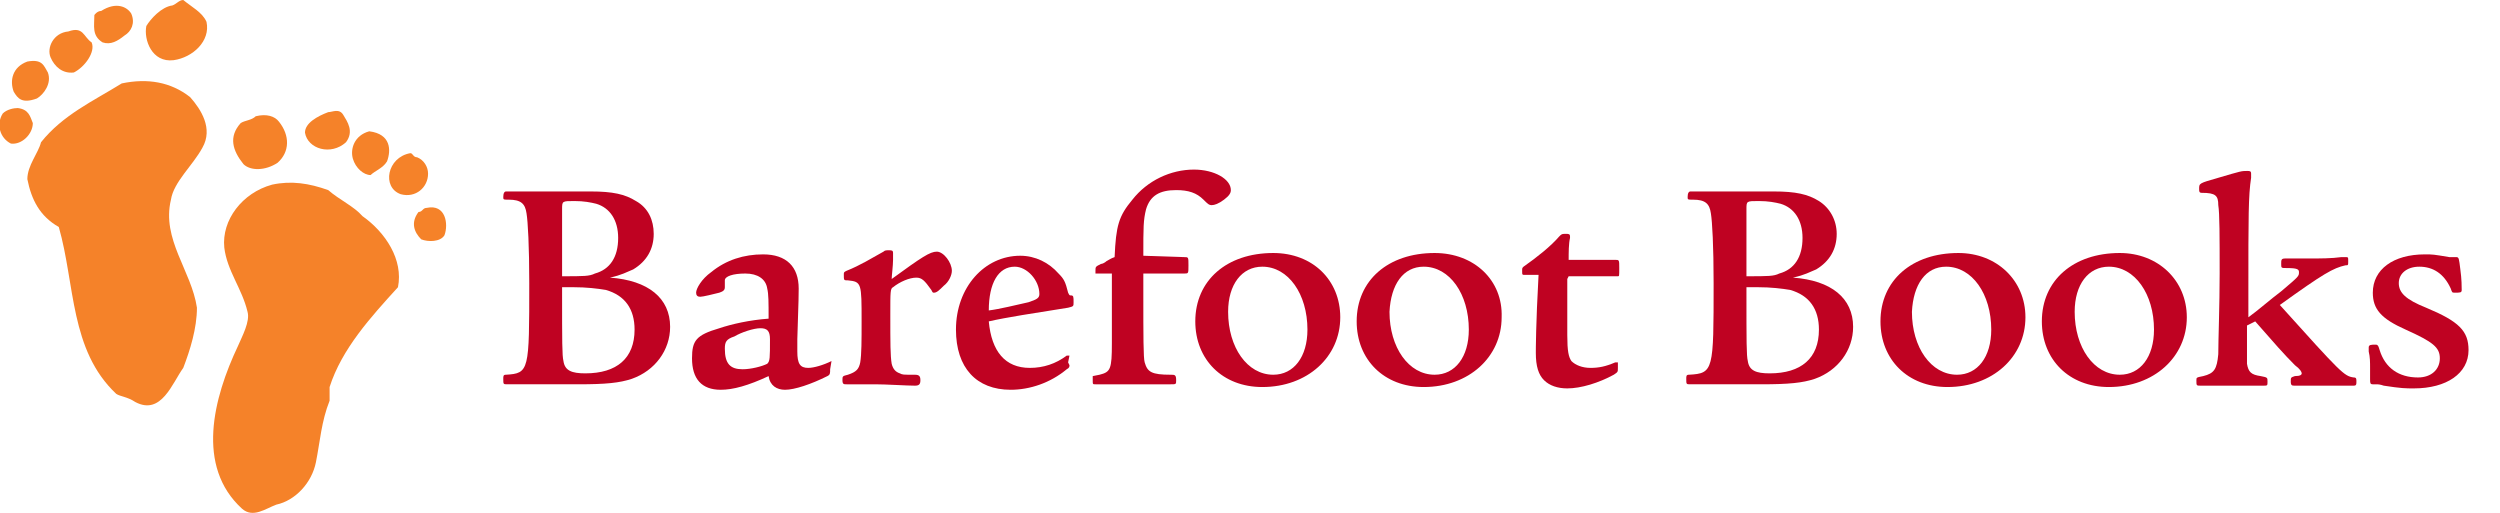 <?xml version="1.0" encoding="utf-8"?>
<!-- Generator: Adobe Illustrator 26.0.2, SVG Export Plug-In . SVG Version: 6.00 Build 0)  -->
<svg version="1.1" id="Layer_1" xmlns="http://www.w3.org/2000/svg" xmlns:xlink="http://www.w3.org/1999/xlink" x="0px" y="0px"
	 viewBox="0 0 182.8 37.5" style="enable-background:new 0 0 182.8 37.5;" xml:space="preserve">
<style type="text/css">
	.st0{fill:#BF0222;}
	.st1{fill:#F58229;}
</style>
<g>
	<path class="st0" d="M41.1,20.2c0-2.2,0-4.2,0-4.9c0-0.6,0-0.6,0.9-0.6c0.7,0,1.2,0.1,1.6,0.2c1,0.3,1.6,1.2,1.6,2.5
		c0,1.4-0.6,2.3-1.7,2.6C43.1,20.2,42.7,20.2,41.1,20.2L41.1,20.2z M40.1,14h-1.6H37c-0.1,0-0.2,0.1-0.2,0.4c0,0.2,0,0.2,0.4,0.2
		c0.9,0,1.2,0.3,1.3,1c0.1,0.6,0.2,2.4,0.2,5.1c0,6.4,0,6.6-1.7,6.7c-0.2,0-0.2,0.1-0.2,0.3c0,0.4,0,0.4,0.3,0.4c0,0,0.2,0,0.3,0
		h2.4c2.2,0,2.2,0,2.5,0c2,0,3-0.1,3.9-0.4c1.7-0.6,2.8-2.1,2.8-3.8c0-2.1-1.6-3.4-4.4-3.6c0.9-0.2,1.2-0.4,1.7-0.6
		c1-0.6,1.5-1.5,1.5-2.6c0-1-0.4-1.9-1.3-2.4c-0.8-0.5-1.7-0.7-3.3-0.7c-0.2,0-0.9,0-1.8,0H40.1L40.1,14z M41.1,21h0.8
		c1,0,1.8,0.1,2.4,0.2c1.4,0.4,2.1,1.4,2.1,2.9c0,2.1-1.3,3.2-3.6,3.2c-1,0-1.5-0.2-1.6-0.9c-0.1-0.4-0.1-1.4-0.1-5L41.1,21L41.1,21
		z"/>
	<path class="st0" d="M55.6,24c0.5,0,0.7,0.2,0.7,0.8c0,1.4,0,1.6-0.2,1.8c-0.4,0.2-1.2,0.4-1.8,0.4c-0.9,0-1.3-0.4-1.3-1.5
		c0-0.5,0.1-0.7,0.7-0.9C54.2,24.3,55.1,24,55.6,24L55.6,24z M60.8,26.4L60.8,26.4c-0.6,0.3-1.3,0.5-1.7,0.5c-0.6,0-0.8-0.3-0.8-1.2
		c0-0.2,0-0.5,0-0.9c0.1-3.1,0.1-3.2,0.1-3.7c0-1.6-0.9-2.5-2.6-2.5c-1.4,0-2.7,0.4-3.8,1.3c-0.7,0.5-1.1,1.2-1.1,1.5
		c0,0.2,0.1,0.3,0.3,0.3c0.2,0,1-0.2,1.4-0.3c0.3-0.1,0.4-0.2,0.4-0.4c0-0.1,0-0.2,0-0.3c0-0.1,0-0.2,0-0.2c0-0.3,0.6-0.5,1.5-0.5
		s1.5,0.4,1.6,1.1c0.1,0.4,0.1,1,0.1,2.2c-1.4,0.1-2.7,0.4-3.6,0.7c-1.7,0.5-2,0.9-2,2.2c0,1.5,0.7,2.3,2.1,2.3c0.9,0,2-0.3,3.5-1
		c0.1,0.7,0.6,1,1.2,1c0.7,0,1.9-0.4,3.1-1c0.2-0.1,0.2-0.2,0.2-0.5L60.8,26.4L60.8,26.4z"/>
	<path class="st0" d="M66.9,28.2c-0.6,0-2.1-0.1-2.9-0.1c-0.7,0-1.3,0-1.7,0c-0.2,0-0.3,0-0.4,0c-0.2,0-0.3,0-0.3-0.3s0-0.3,0.4-0.4
		c0.6-0.2,0.8-0.4,0.9-0.9c0.1-0.6,0.1-1.6,0.1-3c0-2.8,0-2.9-1-3c-0.3,0-0.3,0-0.3-0.4c0-0.2,0-0.2,0.2-0.3c1-0.4,1.8-0.9,2.7-1.4
		c0.1-0.1,0.2-0.1,0.4-0.1c0.2,0,0.3,0,0.3,0.2c0,0.1,0,0.1,0,0.5s-0.1,1.2-0.1,1.4c2.2-1.6,2.8-2,3.3-2s1.1,0.8,1.1,1.4
		c0,0.3-0.2,0.8-0.6,1.1c-0.3,0.3-0.5,0.5-0.7,0.5c-0.1,0-0.1,0-0.2-0.2c-0.5-0.7-0.7-0.9-1.1-0.9c-0.5,0-1.2,0.3-1.7,0.7
		c-0.2,0.1-0.2,0.3-0.2,2c0,2.1,0,3,0.1,3.6c0.1,0.4,0.3,0.6,0.6,0.7c0.2,0.1,0.2,0.1,1.1,0.1c0.3,0,0.4,0.1,0.4,0.4
		S67.2,28.2,66.9,28.2L66.9,28.2L66.9,28.2z"/>
	<path class="st0" d="M72.3,22.7c0-2,0.7-3.2,1.9-3.2c0.9,0,1.8,1,1.8,2c0,0.3-0.2,0.4-0.8,0.6C74.3,22.3,73.1,22.6,72.3,22.7
		L72.3,22.7z M78.2,26H78c-0.8,0.6-1.7,0.9-2.7,0.9c-1.8,0-2.8-1.2-3-3.4c1.3-0.3,3.3-0.6,5.8-1c0.4-0.1,0.4-0.1,0.4-0.4
		c0-0.4,0-0.5-0.2-0.5c-0.1,0-0.1,0-0.2-0.2c-0.2-0.8-0.3-1-0.7-1.4c-0.7-0.8-1.7-1.3-2.8-1.3c-2.6,0-4.7,2.3-4.7,5.4
		c0,2.8,1.5,4.4,4,4.4c1.4,0,2.9-0.5,4.1-1.5c0.2-0.1,0.2-0.2,0.2-0.3c0,0,0,0-0.1-0.2L78.2,26L78.2,26z"/>
	<path class="st0" d="M86.6,18.8L86.6,18.8c0.3,0,0.3,0,0.3,0.6s0,0.6-0.3,0.6h-3c0,1,0,1.2,0,1.6c0,2.9,0,4.6,0.1,4.9
		c0.2,0.7,0.5,0.9,1.9,0.9c0.3,0,0.4,0,0.4,0.4c0,0.3,0,0.3-0.4,0.3c-0.2,0-0.5,0-0.9,0c-0.8,0-1.5,0-2.2,0s-1,0-1.7,0
		c-0.4,0-0.5,0-0.7,0s-0.2,0-0.2-0.3c0-0.2,0-0.3,0-0.3s0,0,0.5-0.1c0.8-0.2,0.9-0.4,0.9-2.3c0-1.3,0-2.5,0-5.1c-0.2,0-0.3,0-0.5,0
		h-0.3c-0.4,0-0.4,0-0.4,0s0-0.1,0-0.2c0-0.3,0-0.3,0.4-0.5c0.1,0,0.3-0.1,0.4-0.2c0.2-0.1,0.3-0.2,0.6-0.3c0.1-2.3,0.3-3,1.3-4.2
		c1.1-1.4,2.8-2.2,4.5-2.2c1.5,0,2.7,0.7,2.7,1.5c0,0.2-0.1,0.4-0.5,0.7c-0.4,0.3-0.7,0.4-0.9,0.4c-0.2,0-0.3-0.1-0.6-0.4
		c-0.5-0.5-1.1-0.7-2-0.7c-1.2,0-1.9,0.4-2.2,1.4c-0.2,0.8-0.2,1.3-0.2,3.4L86.6,18.8L86.6,18.8z"/>
	<path class="st0" d="M92.3,19.5c1.9,0,3.3,2,3.3,4.6c0,2-1,3.3-2.5,3.3c-1.9,0-3.3-2-3.3-4.6C89.8,20.8,90.8,19.5,92.3,19.5
		L92.3,19.5z M93.1,18.5c-3.4,0-5.7,2-5.7,5c0,2.8,2,4.8,4.9,4.8c3.3,0,5.7-2.2,5.7-5.1C98,20.5,96,18.5,93.1,18.5L93.1,18.5z"/>
	<path class="st0" d="M104.1,19.5c1.9,0,3.3,2,3.3,4.6c0,2-1,3.3-2.5,3.3c-1.9,0-3.3-2-3.3-4.6C101.7,20.8,102.6,19.5,104.1,19.5
		L104.1,19.5z M104.9,18.5c-3.4,0-5.7,2-5.7,5c0,2.8,2,4.8,4.9,4.8c3.3,0,5.7-2.2,5.7-5.1C109.9,20.5,107.8,18.5,104.9,18.5
		L104.9,18.5z"/>
	<path class="st0" d="M114.6,20.4v1c0,0.9,0,1.7,0,2.2v0.9c0,1.2,0.1,1.6,0.3,1.9c0.3,0.3,0.8,0.5,1.4,0.5s1.1-0.1,1.8-0.4h0.2v0.4
		c0,0.3,0,0.3-0.3,0.5c-1.1,0.6-2.4,1-3.4,1c-0.7,0-1.3-0.2-1.7-0.6c-0.4-0.4-0.6-1-0.6-2c0-0.2,0-2.1,0.2-5.7h-1
		c-0.2,0-0.2,0-0.2-0.3c0-0.2,0-0.2,0.1-0.3c1-0.7,2-1.5,2.6-2.2c0.2-0.2,0.2-0.2,0.5-0.2c0.2,0,0.3,0,0.3,0.2v0.1
		c-0.1,0.4-0.1,1.1-0.1,1.6h1.5h1.2h0.7c0.3,0,0.3,0,0.3,0.6s0,0.6-0.1,0.6s-2.5,0-3.6,0L114.6,20.4L114.6,20.4z"/>
	<path class="st0" d="M127.7,20.2c0-2.2,0-4.2,0-4.9c0-0.6,0-0.6,0.9-0.6c0.7,0,1.2,0.1,1.6,0.2c1,0.3,1.6,1.2,1.6,2.5
		c0,1.4-0.6,2.3-1.7,2.6C129.7,20.2,129.3,20.2,127.7,20.2L127.7,20.2z M126.7,14h-1.6h-1.5c-0.1,0-0.2,0.1-0.2,0.4
		c0,0.2,0,0.2,0.4,0.2c0.9,0,1.2,0.3,1.3,1c0.1,0.6,0.2,2.4,0.2,5.1c0,6.4,0,6.6-1.8,6.7c-0.2,0-0.2,0.1-0.2,0.3
		c0,0.4,0,0.4,0.3,0.4c0,0,0.2,0,0.3,0h2.4c2.2,0,2.2,0,2.5,0c2,0,3-0.1,3.9-0.4c1.7-0.6,2.8-2.1,2.8-3.8c0-2.1-1.6-3.4-4.4-3.6
		c0.9-0.2,1.2-0.4,1.7-0.6c1-0.6,1.5-1.5,1.5-2.6c0-1-0.5-1.9-1.3-2.4s-1.7-0.7-3.3-0.7c-0.2,0-0.9,0-1.8,0H126.7L126.7,14z
		 M127.7,21h0.8c1,0,1.8,0.1,2.4,0.2c1.4,0.4,2.1,1.4,2.1,2.9c0,2.1-1.3,3.2-3.6,3.2c-1,0-1.5-0.2-1.6-0.9c-0.1-0.4-0.1-1.4-0.1-5
		L127.7,21L127.7,21z"/>
	<path class="st0" d="M142.3,19.5c1.9,0,3.3,2,3.3,4.6c0,2-1,3.3-2.5,3.3c-1.9,0-3.3-2-3.3-4.6C139.9,20.8,140.8,19.5,142.3,19.5
		L142.3,19.5z M143.2,18.5c-3.4,0-5.7,2-5.7,5c0,2.8,2,4.8,4.9,4.8c3.3,0,5.7-2.2,5.7-5.1C148.1,20.5,146,18.5,143.2,18.5
		L143.2,18.5z"/>
	<path class="st0" d="M154.2,19.5c1.9,0,3.3,2,3.3,4.6c0,2-1,3.3-2.5,3.3c-1.9,0-3.3-2-3.3-4.6C151.7,20.8,152.7,19.5,154.2,19.5
		L154.2,19.5z M155,18.5c-3.4,0-5.7,2-5.7,5c0,2.8,2,4.8,4.9,4.8c3.3,0,5.7-2.2,5.7-5.1C159.9,20.5,157.8,18.5,155,18.5L155,18.5z"
		/>
	<path class="st0" d="M164.3,23.8c0,2,0,2.5,0,2.8c0.1,0.6,0.3,0.8,1,0.9c0.5,0.1,0.5,0.1,0.5,0.4s0,0.3-0.3,0.3h-0.2
		c-0.5,0-1.8,0-2.2,0c-0.6,0-1.5,0-2,0h-0.2c-0.3,0-0.3,0-0.3-0.4c0-0.2,0-0.2,0.5-0.3c0.8-0.2,1-0.5,1.1-1.6c0-1,0.1-3.6,0.1-5.9
		c0-2.7,0-4.4-0.1-5c0-0.7-0.2-0.9-1.2-0.9c-0.2,0-0.2-0.1-0.2-0.3c0-0.4,0-0.4,1.4-0.8c1.7-0.5,1.7-0.5,2.1-0.5
		c0.2,0,0.3,0,0.3,0.2c0,0,0,0.1,0,0.3c-0.2,1.3-0.2,2.8-0.2,8.3v1.9c0.7-0.5,1.6-1.3,2.4-1.9c1.3-1.1,1.3-1.1,1.3-1.4
		c0-0.2-0.1-0.3-0.9-0.3c-0.4,0-0.4,0-0.4-0.3s0-0.4,0.3-0.4h1.2h0.6c0.7,0,1.6,0,2.3-0.1h0.3c0.2,0,0.2,0,0.2,0.3s0,0.3-0.2,0.3
		c-0.9,0.2-1.6,0.6-4.8,2.9c4.5,5,4.7,5.2,5.4,5.3c0.2,0,0.2,0.1,0.2,0.3c0,0.2,0,0.3-0.2,0.3h-0.4h-1h-2.9c-0.2,0-0.3,0-0.3-0.3
		s0-0.3,0.3-0.4c0.4,0,0.5-0.1,0.5-0.2s-0.1-0.3-0.5-0.6c-0.8-0.8-1.5-1.6-2.9-3.2L164.3,23.8L164.3,23.8z"/>
	<path class="st0" d="M173.7,28.1c-0.1,0-0.2,0-0.2,0c-0.2,0-0.2-0.1-0.2-0.4v-0.3c0-0.3,0-0.5,0-0.5c0-0.4,0-0.8-0.1-1.2
		c0-0.1,0-0.2,0-0.3c0-0.2,0.2-0.2,0.5-0.2c0.1,0,0.2,0,0.3,0.4c0.4,1.3,1.4,2,2.8,2c1,0,1.6-0.6,1.6-1.4s-0.5-1.2-2.5-2.1
		c-1.8-0.8-2.4-1.5-2.4-2.7c0-1.7,1.5-2.8,3.8-2.8c0.6,0,0.6,0,1.8,0.2c0.1,0,0.1,0,0.2,0s0.1,0,0.2,0h0.1c0.2,0,0.2,0.1,0.3,0.9
		c0.1,0.7,0.1,1.3,0.1,1.5s-0.1,0.2-0.5,0.2c-0.2,0-0.2,0-0.3-0.3c-0.5-1.1-1.3-1.6-2.3-1.6c-0.9,0-1.5,0.5-1.5,1.2s0.5,1.2,2,1.8
		c2.4,1,3.1,1.7,3.1,3.1c0,1.7-1.6,2.8-4,2.8c-0.6,0-0.9,0-2.2-0.2C174,28.1,173.9,28.1,173.7,28.1L173.7,28.1L173.7,28.1z"/>
</g>
<g>
	<g>
		<path class="st1" d="M8.9,6.1C6.8,7.4,4.6,8.4,3,10.4c-0.2,0.8-1,1.7-1,2.7c0.3,1.5,0.9,2.7,2.3,3.5c1.2,4.2,0.8,9,4.2,12.2
			C8.8,29,9.3,29,9.9,29.4c1.9,1,2.7-1.4,3.5-2.5c0.5-1.3,1-2.9,1-4.4c-0.4-2.7-2.6-5-1.9-7.9c0.2-1.3,1.6-2.5,2.3-3.8
			c0.8-1.4-0.1-2.8-0.9-3.7C12.5,6,10.8,5.7,8.9,6.1L8.9,6.1L8.9,6.1z"/>
		<path class="st1" d="M12.6,0.4c-0.8,0.1-1.6,1-1.9,1.5c-0.2,1,0.4,2.7,2,2.5c1.4-0.2,2.7-1.4,2.4-2.8C14.8,0.9,14,0.5,13.4,0
			C13.1,0,12.9,0.3,12.6,0.4L12.6,0.4L12.6,0.4z"/>
		<path class="st1" d="M7.4,0.8c-0.3,0-0.5,0.3-0.5,0.3c0,0.8-0.2,1.5,0.6,2C8.1,3.3,8.6,3,9.1,2.6C9.6,2.3,9.9,1.7,9.6,1
			C9.3,0.5,8.5,0.1,7.4,0.8L7.4,0.8L7.4,0.8z"/>
		<path class="st1" d="M5,2.3C3.9,2.4,3.4,3.5,3.7,4.2C4,4.9,4.6,5.4,5.4,5.3C6.2,4.9,7,3.8,6.7,3.1C6.1,2.7,6.1,1.9,5,2.3L5,2.3
			L5,2.3z"/>
		<path class="st1" d="M2,4.5C0.9,4.9,0.7,5.9,1,6.7c0.3,0.5,0.6,0.9,1.7,0.5c0.5-0.3,1.1-1.1,0.8-1.9C3.2,4.8,3.1,4.3,2,4.5L2,4.5
			L2,4.5z"/>
		<path class="st1" d="M1.3,7.9C1,7.9,0.5,8,0.2,8.3c-0.5,0.8-0.2,1.8,0.6,2.2C1.6,10.6,2.4,9.8,2.4,9C2.2,8.5,2.1,8,1.3,7.9
			L1.3,7.9L1.3,7.9z"/>
	</g>
	<g>
		<path class="st1" d="M24,13.9c-1.4-0.5-2.7-0.7-4.1-0.4c-2.2,0.6-3.7,2.6-3.5,4.6c0.2,1.7,1.3,3,1.7,4.7c0.2,0.7-0.4,1.8-0.7,2.5
			c-1.8,3.8-3.1,8.8,0.3,11.9c0.8,0.7,1.7,0,2.5-0.3c1.4-0.3,2.6-1.6,2.9-3.1c0.3-1.5,0.4-3,1-4.5c0-0.2,0-0.7,0-1
			c0.9-2.8,3-5.1,5-7.3c0.4-2-0.9-4-2.6-5.2C25.9,15.1,24.8,14.6,24,13.9L24,13.9L24,13.9z"/>
		<path class="st1" d="M18.7,8.5c-0.3,0.3-0.8,0.3-1.1,0.5c-0.9,1-0.6,2,0.2,3c0.5,0.5,1.6,0.5,2.5-0.1c0.9-0.8,0.9-2,0.1-3
			C20.1,8.5,19.5,8.3,18.7,8.5L18.7,8.5L18.7,8.5z"/>
		<path class="st1" d="M24,8.2c-0.8,0.3-1.7,0.8-1.7,1.5c0.2,1.2,1.9,1.7,3,0.7c0.6-0.8,0.1-1.5-0.2-2S24.3,8.2,24,8.2L24,8.2
			L24,8.2z"/>
		<path class="st1" d="M27,9.6c-1.1,0.3-1.4,1.3-1.2,2s0.8,1.2,1.3,1.2c0.3-0.3,0.9-0.5,1.2-1C28.6,11,28.6,9.8,27,9.6L27,9.6
			L27,9.6z"/>
		<path class="st1" d="M30.5,11.5c0.5,0.2,0.8,0.7,0.8,1.2c0,1-0.9,1.8-2,1.5c-1.4-0.5-1-2.7,0.7-3C30.2,11.2,30.2,11.5,30.5,11.5
			L30.5,11.5L30.5,11.5z"/>
		<path class="st1" d="M31.2,15.2c-0.3,0-0.3,0.3-0.6,0.3c-0.6,0.8-0.3,1.5,0.2,2c0.5,0.2,1.4,0.2,1.7-0.3
			C32.8,16.4,32.6,14.9,31.2,15.2L31.2,15.2L31.2,15.2z"/>
	</g>
</g>
</svg>
